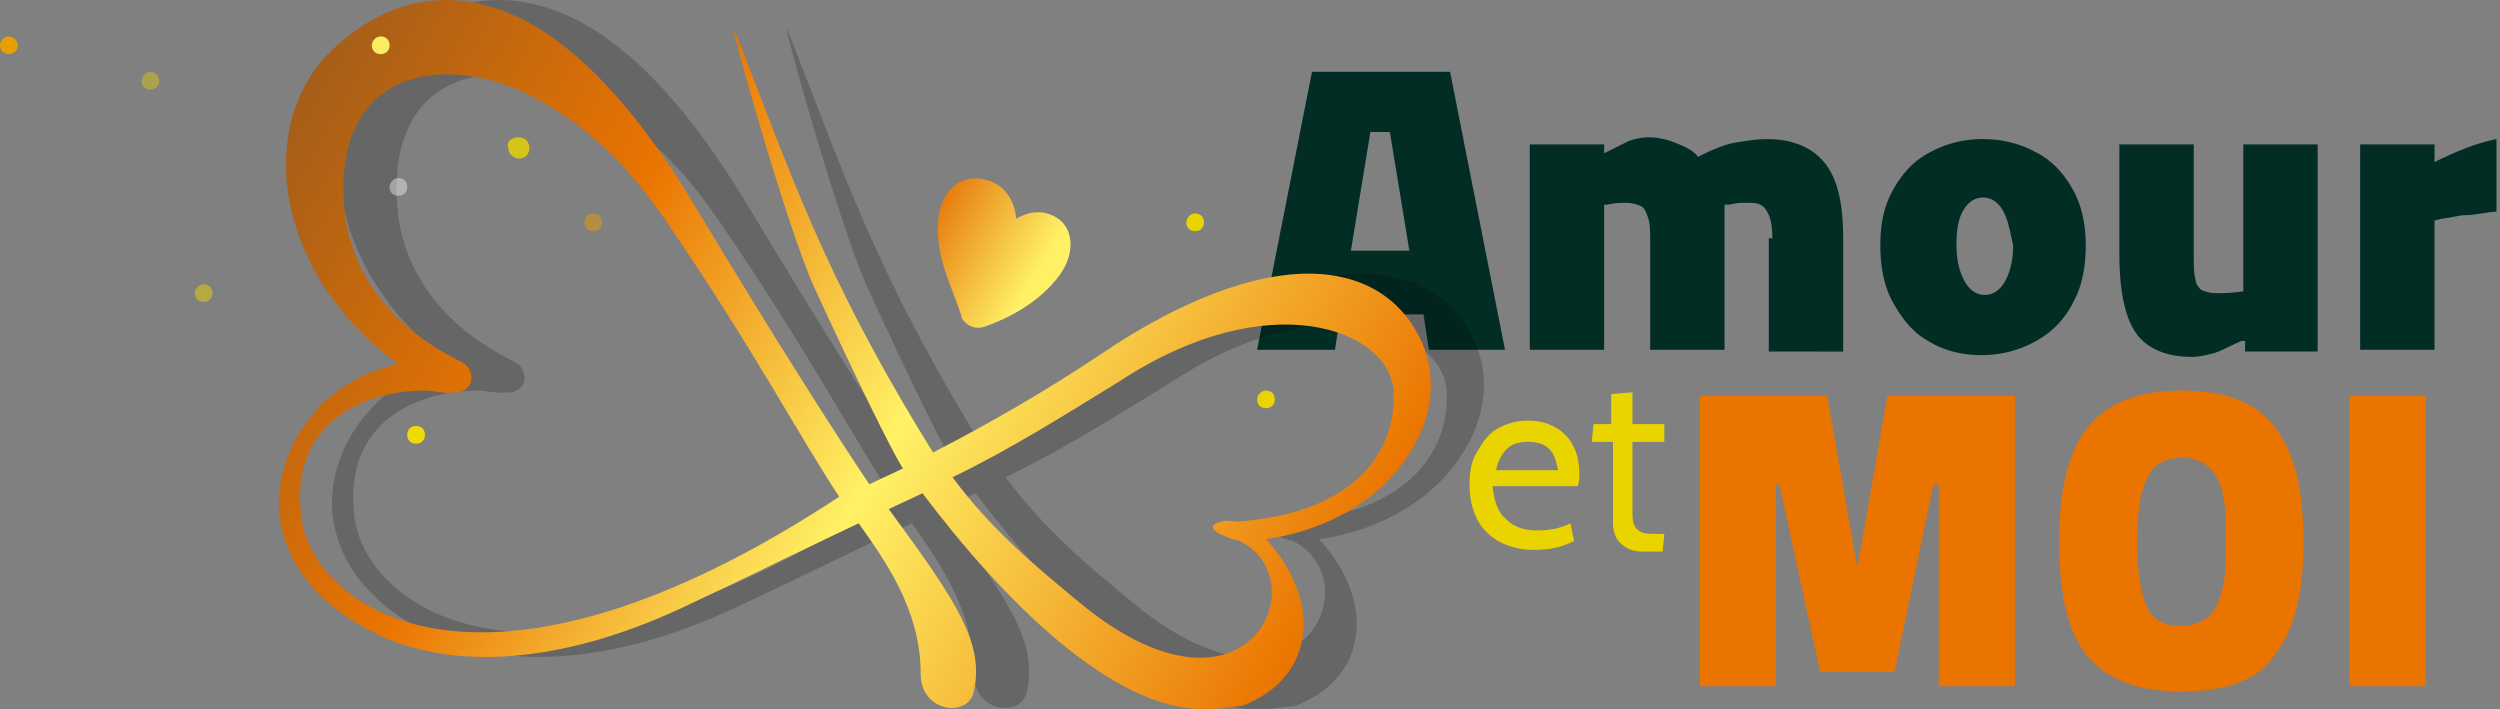 <svg width="141" height="40" viewBox="0 0 141 40" fill="none" xmlns="http://www.w3.org/2000/svg"><rect x="0" y="0" width="141" height="40" fill="#808080" stroke="none"/><path fill-rule="evenodd" clip-rule="evenodd" d="M138.905 12.14c-.1 0-.5.099-1.199.199l-.399.1v7.29h-4.194V8.145h4.194v.998c1.398-.699 2.496-1.098 3.495-1.298v4.094c-.499 0-1.098.2-1.897.2Zm-12.483 7.09c-.699.299-1.198.598-1.598.698-.399.1-.798.2-1.198.2-1.498 0-2.596-.5-3.195-1.398-.6-.899-.899-2.397-.899-4.394V8.145h4.194v6.191c0 .6 0 1.098.1 1.398 0 .3.2.5.299.6.2.1.5.199.899.199.3 0 .799 0 1.498-.1V8.145h4.194v11.683h-4.094v-.599h-.2Zm-11.584 0c-.898.498-1.897.798-3.095.798-1.198 0-2.197-.3-2.996-.799-.899-.5-1.498-1.298-1.997-2.197-.499-.898-.699-1.997-.699-3.195 0-1.198.2-2.197.699-3.096.499-.899 1.098-1.598 1.997-2.097a6.198 6.198 0 0 1 3.096-.799c1.198 0 2.197.3 3.095.8.899.498 1.498 1.197 1.998 2.096.499.899.699 1.997.699 3.096 0 1.198-.2 2.297-.699 3.195a4.973 4.973 0 0 1-2.098 2.197Zm-1.897-7.39c-.299-.5-.699-.7-1.098-.7-.4 0-.799.2-1.099.7-.299.499-.399 1.098-.399 1.997s.2 1.598.499 2.097c.3.5.699.699 1.099.699.399 0 .798-.2 1.098-.7.3-.498.499-1.197.499-2.096-.199-.899-.299-1.498-.599-1.997Zm-12.982 1.597c0-.699-.1-1.198-.3-1.498-.199-.399-.499-.499-.998-.499h-.3c-.2 0-.399 0-.798.1h-.3v8.189H93.07v-5.992c0-.6 0-1.098-.1-1.398-.1-.3-.2-.6-.4-.7-.199-.099-.499-.199-.898-.199-.3 0-.6 0-.999.1h-.2v8.189H86.28V8.145h4.194v.5l1.398-.7c.3-.1.699-.2 1.098-.2.5 0 .999.1 1.498.3.5.2.999.4 1.298.799.8-.4 1.498-.7 2.097-.8.6-.099 1.199-.199 1.798-.199 1.498 0 2.596.5 3.295 1.398.699.899.999 2.297.999 4.194v6.391H99.76v-6.39h.2Zm-19.672 4.294h-4.693l-.3 1.997H70.9l3.096-15.677h7.789l3.096 15.678h-4.294l-.3-1.998ZM78.39 7.446H77.29l-1.098 6.69h3.295l-1.098-6.69Z" fill="#022D25"/><path opacity=".2" d="M70.9 40c-5.192 0-11.284-6.091-15.877-12.183-.6.3-1.299.6-1.898.899 3.895 5.292 5.393 7.59 4.794 10.285-.3 1.498-2.996 1.199-2.996-.998 0-3.695-2.097-6.491-3.495-8.488-1.498.699-2.896 1.398-4.394 2.097-1.598.799-3.295 1.598-4.993 2.396-6.79 3.296-12.982 3.895-17.475 1.898-2.797-1.298-4.894-3.196-5.593-5.792-.699-2.297.1-4.993 1.798-6.89 1.198-1.398 2.896-2.297 4.693-2.697-3.595-2.596-5.891-6.29-6.291-10.185-.3-3.296.799-6.192 3.196-8.089C24.665.356 27.162-.343 29.759.156 33.951.955 38.046 4.75 42.14 11.54c4.693 7.79 7.689 12.483 9.886 15.778.599-.3 1.298-.6 1.897-.899-.599-.899-2.696-5.193-4.993-10.186-1.598-3.495-4.993-15.678-4.493-14.48 2.995 7.49 4.793 13.482 11.184 23.767 3.295-1.697 6.39-3.495 9.387-5.492 5.292-3.595 10.185-5.193 13.68-4.394 1.798.4 3.196 1.398 4.095 2.896 1.298 2.097 1.198 4.594-.2 6.89-1.598 2.697-4.694 4.494-8.189 4.993 1.498 1.598 2.297 3.595 2.097 5.293-.2 1.897-1.398 3.295-3.395 4.094-.799.1-1.498.2-2.197.2ZM56.72 26.918c2.297 3.096 4.794 5.093 7.19 7.09 9.587 7.89 13.581-1.597 8.788-3.595.699.3-2.497-.599-.8-.998.3-.1.6 0 .9 0 6.89-.5 8.987-4.194 8.787-7.39-.2-3.395-6.99-6.091-15.478-.499-3.096 1.897-6.091 3.795-9.387 5.392Zm-29.758-4.893c-3.195 0-7.59 1.598-6.99 6.99.5 5.193 9.986 12.383 30.357-.998-2.197-3.296-4.793-8.288-9.786-15.578-.699-.999-1.298-1.798-1.997-2.597-2.197-2.496-4.494-3.994-6.59-4.893-5.194-1.997-10.386-.2-9.488 7.29.4 2.796 2.098 5.992 6.591 8.188.4.2.6.7.5 1.099-.1.4-.6.699-1.099.6-.3.099-1.099-.1-1.498-.1Z" fill="#000"/><path d="M67.904 40c-5.192 0-11.284-6.091-15.877-12.183-.6.3-1.298.6-1.898.899 3.895 5.292 5.393 7.59 4.794 10.285-.3 1.498-2.996 1.199-2.996-.998 0-3.695-2.097-6.491-3.495-8.488-1.498.699-2.896 1.398-4.394 2.097-1.598.799-3.295 1.598-4.993 2.396-6.79 3.296-12.982 3.895-17.475 1.898-2.796-1.298-4.893-3.196-5.593-5.792-.699-2.297.1-4.993 1.798-6.89 1.198-1.398 2.896-2.297 4.693-2.697-3.595-2.596-5.891-6.29-6.29-10.185-.3-3.296.798-6.192 3.195-8.089C21.669.356 24.166-.343 26.763.156 30.955.955 35.05 4.75 39.144 11.54c4.693 7.79 7.69 12.483 9.886 15.778.6-.3 1.298-.6 1.897-.899-.599-.899-2.696-5.193-4.993-10.186-1.597-3.495-4.993-15.678-4.493-14.48 2.995 7.49 4.793 13.482 11.184 23.767 3.295-1.697 6.391-3.495 9.387-5.492 5.292-3.595 10.185-5.193 13.68-4.394 1.798.4 3.196 1.398 4.095 2.896 1.298 2.097 1.198 4.594-.2 6.89-1.598 2.697-4.693 4.494-8.188 4.993 1.497 1.598 2.296 3.595 2.097 5.293-.2 1.897-1.398 3.295-3.396 4.094-.799.1-1.498.2-2.197.2Zm-14.18-13.082c2.297 3.096 4.794 5.093 7.19 7.09 9.587 7.89 13.581-1.597 8.788-3.595.699.3-2.496-.599-.799-.998.3-.1.6 0 .899 0 6.89-.5 8.987-4.194 8.787-7.39-.2-3.395-6.99-6.091-15.478-.499-3.095 1.897-6.091 3.795-9.387 5.392Zm-29.758-4.893c-3.195 0-7.589 1.598-6.99 6.99.5 5.193 9.986 12.383 30.357-.998-2.197-3.296-4.793-8.288-9.786-15.578-.699-.999-1.298-1.798-1.997-2.597-2.197-2.496-4.494-3.994-6.59-4.893-5.193-1.997-10.386-.2-9.487 7.29.4 2.796 2.097 5.992 6.59 8.188.4.2.6.7.5 1.099-.1.4-.6.699-1.099.6-.3.099-1.098-.1-1.498-.1Z" fill="url(#a)"/><path d="M55.522 18.43c1.398-.499 2.896-1.298 3.994-2.596 1.199-1.398.999-2.796.3-3.395-.6-.5-1.498-.7-2.497-.1-.1-.999-.599-1.698-1.198-1.997-.799-.4-1.698-.4-2.397.2-.499.499-1.597 1.997 0 5.891.3.799.6 1.598.5 1.498.2.3.599.699 1.298.5Z" fill="url(#b)"/><path fill-rule="evenodd" clip-rule="evenodd" d="M.5 2.053c.299 0 .499.3.499.5 0 .3-.2.499-.5.499S0 2.852 0 2.552c0-.2.2-.499.5-.499Z" fill="#EA9F00"/><path fill-rule="evenodd" clip-rule="evenodd" d="M71.4 22.025c.3 0 .499.2.499.5s-.2.499-.5.499c-.299 0-.499-.2-.499-.5 0-.2.2-.499.5-.499Z" fill="#EAD400"/><path fill-rule="evenodd" clip-rule="evenodd" d="M23.467 24.023c.3 0 .5.2.5.499 0 .3-.2.5-.5.5s-.5-.2-.5-.5.2-.5.5-.5Z" fill="#EBDC05"/><path opacity=".4" fill-rule="evenodd" clip-rule="evenodd" d="M22.468 10.042c.3 0 .5.2.5.5 0 .299-.2.499-.5.499s-.499-.2-.499-.5c0-.2.2-.499.5-.499Z" fill="#fff"/><path opacity=".4" fill-rule="evenodd" clip-rule="evenodd" d="M8.488 4.05c.3 0 .5.3.5.5 0 .3-.2.5-.5.5s-.5-.2-.5-.5c0-.2.2-.5.5-.5Z" fill="#EAD400"/><path fill-rule="evenodd" clip-rule="evenodd" d="M67.405 12.04c.3 0 .5.199.5.499s-.2.499-.5.499-.5-.2-.5-.5c0-.2.2-.499.5-.499Z" fill="#EAD400"/><path fill-rule="evenodd" clip-rule="evenodd" d="M21.47 2.053c.3 0 .5.2.5.5s-.2.499-.5.499-.5-.2-.5-.5c0-.2.2-.499.5-.499Z" fill="#FAED64"/><path opacity=".5" fill-rule="evenodd" clip-rule="evenodd" d="M33.453 12.04c.3 0 .5.199.5.499s-.2.499-.5.499-.5-.2-.5-.5c0-.2.2-.499.5-.499Z" fill="#EA9F00"/><path opacity=".5" fill-rule="evenodd" clip-rule="evenodd" d="M11.484 16.034c.3 0 .5.2.5.499 0 .3-.2.5-.5.5s-.5-.2-.5-.5c0-.2.2-.5.5-.5Z" fill="#EAD400"/><path opacity=".8" fill-rule="evenodd" clip-rule="evenodd" d="M29.259 7.745c.4 0 .599.3.599.6 0 .399-.3.599-.6.599-.299 0-.598-.3-.598-.6-.1-.399.2-.599.599-.599Z" fill="#EAD400"/><path fill-rule="evenodd" clip-rule="evenodd" d="M132.514 38.702V22.325h4.294v16.377h-4.294Zm-9.487.3c-2.497 0-4.194-.7-5.293-1.998-1.098-1.298-1.597-3.495-1.597-6.39 0-2.997.499-5.094 1.597-6.492 1.099-1.398 2.896-2.097 5.293-2.097 2.496 0 4.294.7 5.293 2.097 1.098 1.398 1.597 3.495 1.597 6.491 0 2.796-.499 4.893-1.597 6.291-.899 1.398-2.697 2.097-5.293 2.097Zm1.997-12.084c-.399-.699-.998-1.098-1.997-1.098-.899 0-1.598.4-1.897 1.098-.4.7-.6 1.998-.6 3.695 0 1.498.2 2.696.5 3.495.299.8.998 1.199 1.997 1.199.599 0 1.098-.2 1.498-.5.399-.3.599-.799.799-1.498.199-.699.199-1.597.199-2.696.1-1.697-.099-2.996-.499-3.695Zm-15.678.4h-.299l-2.197 10.585h-4.194l-2.297-10.585h-.2v11.384h-4.294V22.325h7.19l1.698 9.686 1.697-9.686h7.19v16.377h-4.294V27.318Z" fill="#EA7400"/><path fill-rule="evenodd" clip-rule="evenodd" d="M92.07 24.921v3.695c0 .5 0 .799.1.999.1.2.2.3.4.399.2.1.5.1.998.1h.3l-.1.998H92.67c-.6 0-.999-.2-1.299-.499-.3-.3-.399-.699-.399-1.198V24.92h-1.198l.1-.998h.998v-1.698l1.198-.1v1.798h1.798v.998h-1.797Zm-7.888 2.497c.1.898.3 1.498.799 1.897.399.4.998.6 1.697.6.7 0 1.298-.1 1.897-.4l.2.998c-.799.4-1.498.5-2.297.5-.798 0-1.398-.2-1.997-.5-.5-.3-.998-.799-1.198-1.298-.3-.599-.4-1.198-.4-1.897 0-.7.1-1.298.4-1.798.3-.499.599-.998 1.098-1.298.5-.3 1.099-.5 1.798-.5.898 0 1.597.3 2.097.8.5.499.799 1.198.799 2.197 0 .2 0 .499-.1.699h-4.793Zm3.195-2.097c-.3-.3-.699-.4-1.198-.4-.5 0-.899.1-1.198.4-.3.3-.5.699-.6 1.198h3.495c-.1-.5-.2-.899-.499-1.198Z" fill="#EAD400"/><defs><linearGradient id="a" x1="16.082" y1="6.749" x2="71.961" y2="39.011" gradientUnits="userSpaceOnUse"><stop stop-color="#A55E19"/><stop offset=".3" stop-color="#EA7400"/><stop offset=".6" stop-color="#FFF266"/><stop offset="1" stop-color="#EA7400"/></linearGradient><linearGradient id="b" x1="52.351" y1="12.533" x2="59.2" y2="16.486" gradientUnits="userSpaceOnUse"><stop stop-color="#E67C0D"/><stop offset=".85" stop-color="#FFF066"/></linearGradient></defs></svg>